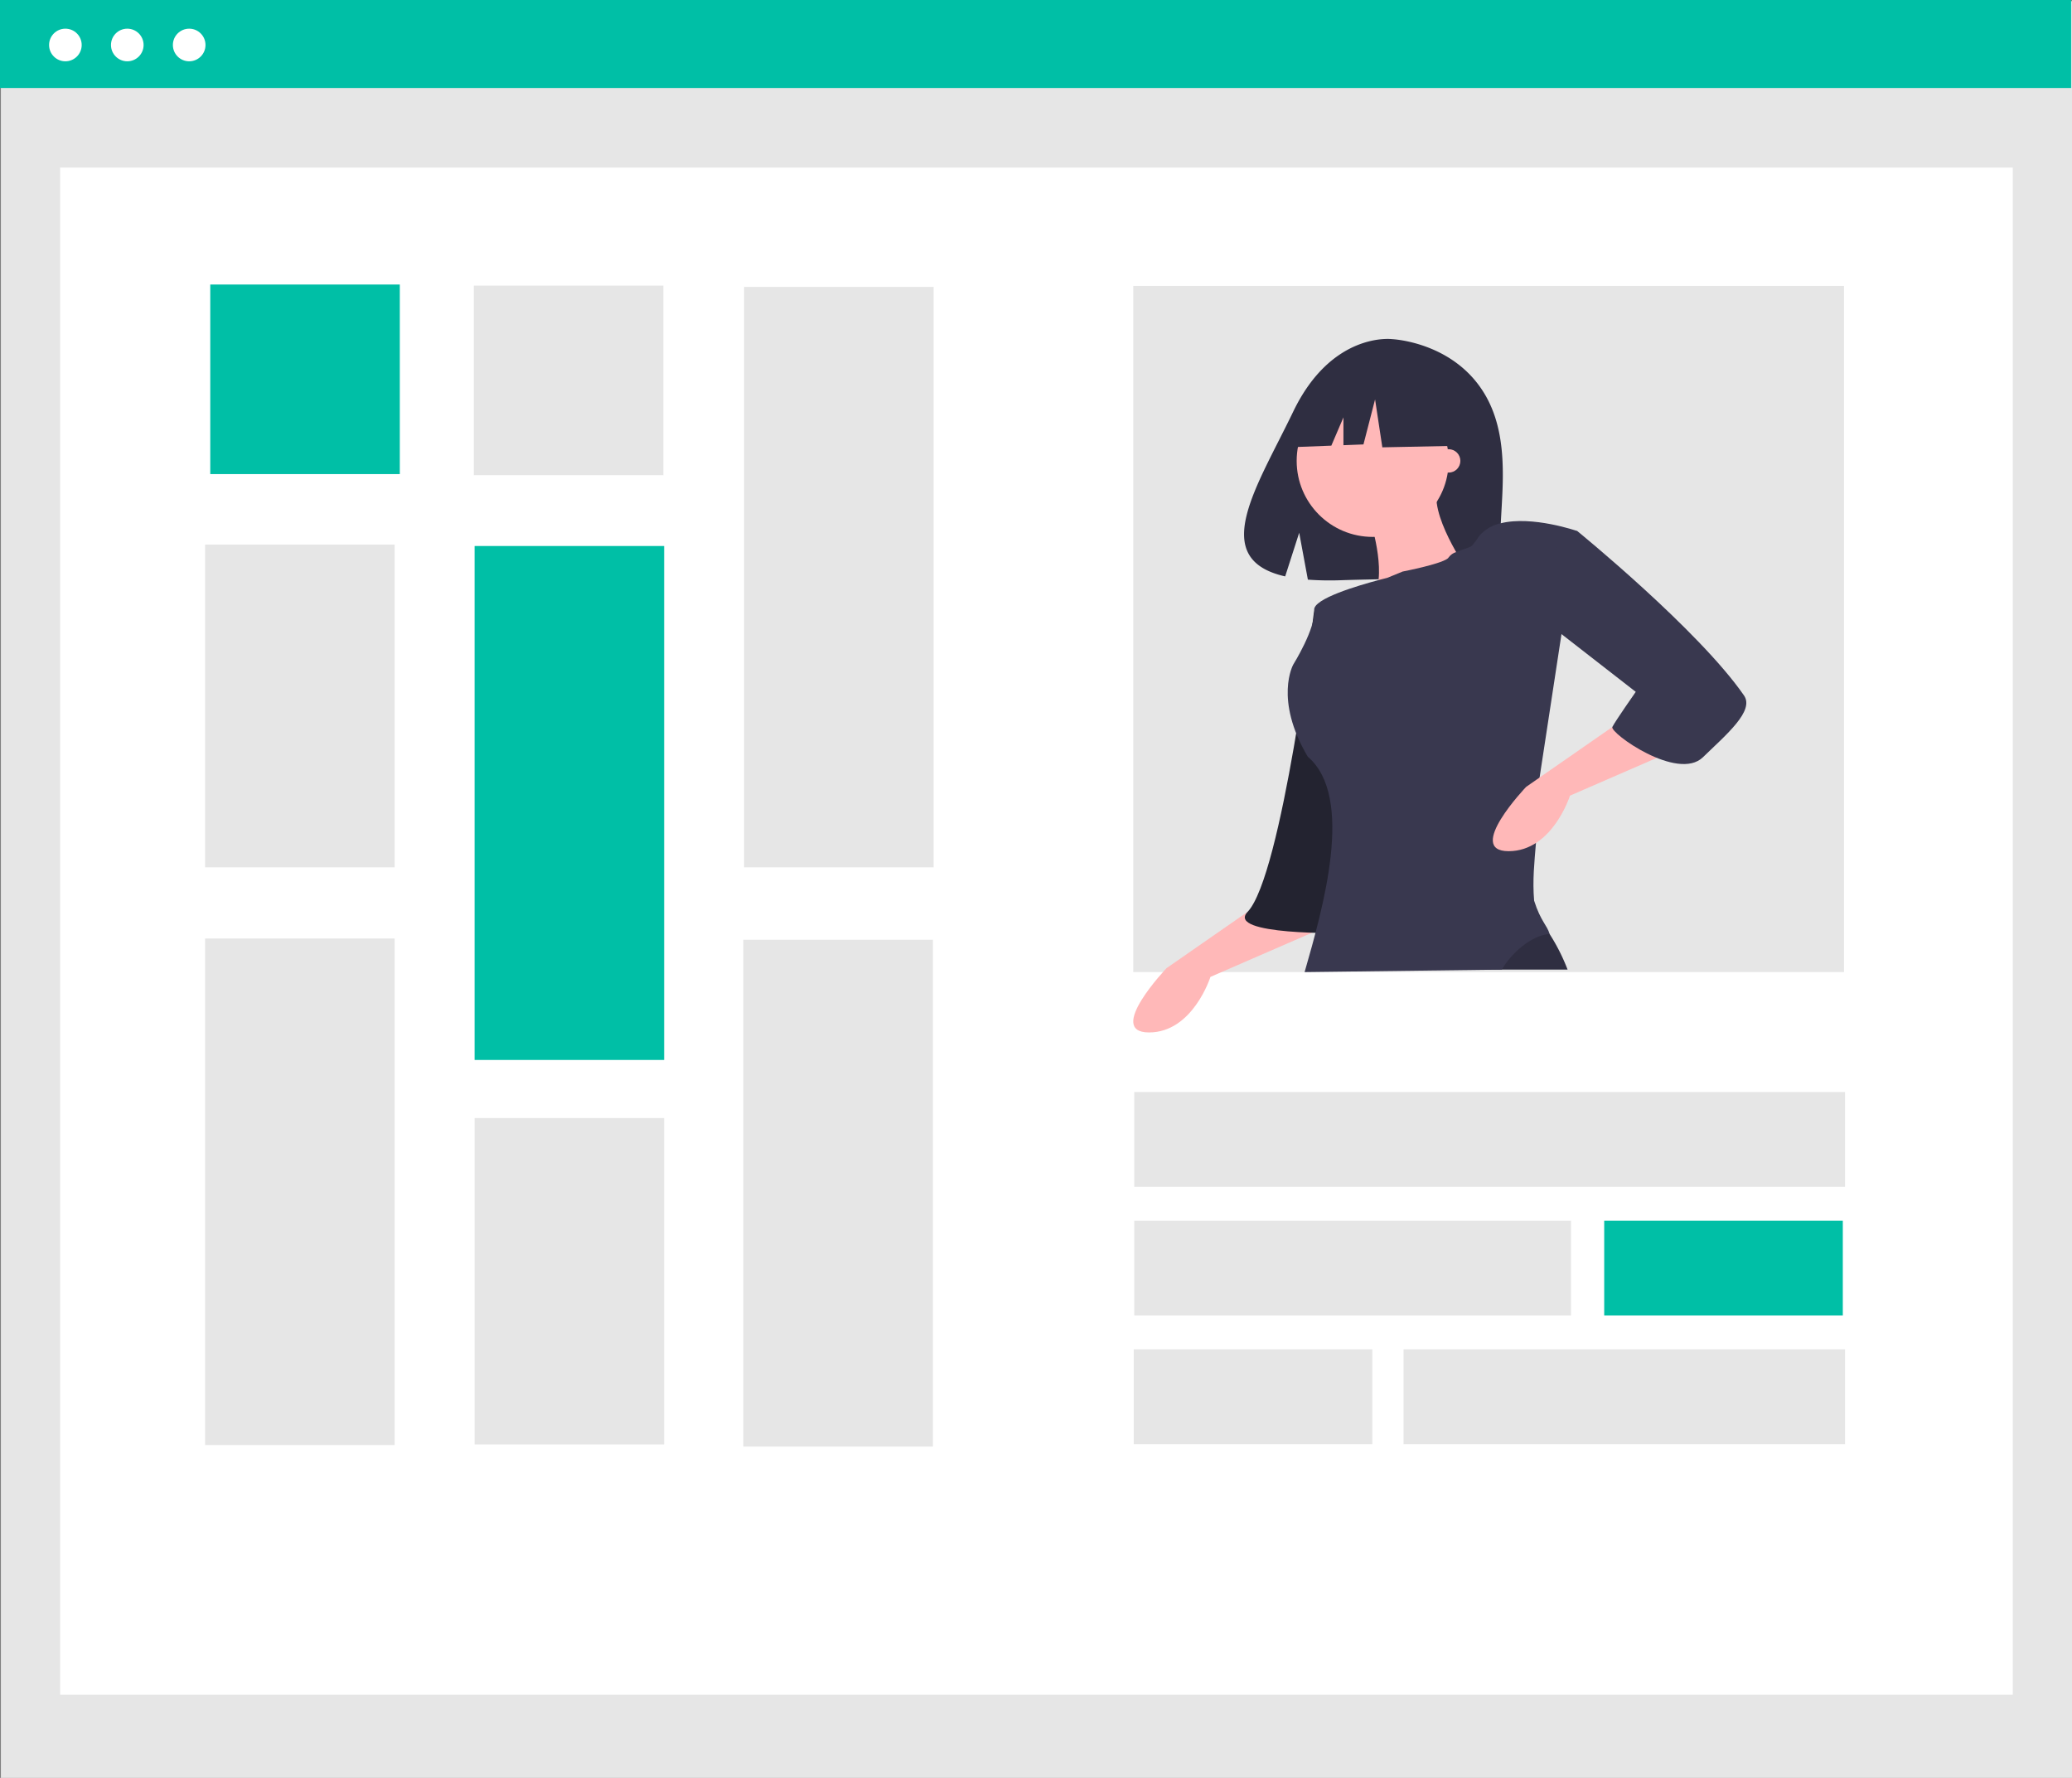 <?xml version="1.0" encoding="UTF-8" standalone="no"?>
<svg
   data-name="Layer 1"
   width="856.363"
   height="734.704"
   viewBox="0 0 856.363 734.704"
   version="1.1"
   id="svg29"
   sodipodi:docname="undraw_my_feed_inj0.svg"
   inkscape:version="1.2 (dc2aedaf03, 2022-05-15)"
   xmlns:inkscape="http://www.inkscape.org/namespaces/inkscape"
   xmlns:sodipodi="http://sodipodi.sourceforge.net/DTD/sodipodi-0.dtd"
   xmlns="http://www.w3.org/2000/svg"
   xmlns:svg="http://www.w3.org/2000/svg">
  <rect x="0" y="0" width="856.363" height="734.704" fill="#808080" stroke="none"/>
  <defs
     id="defs33" />
  <sodipodi:namedview
     id="namedview31"
     pagecolor="#ffffff"
     bordercolor="#000000"
     borderopacity="0.25"
     inkscape:showpageshadow="2"
     inkscape:pageopacity="0.0"
     inkscape:pagecheckerboard="0"
     inkscape:deskcolor="#d1d1d1"
     showgrid="false"
     inkscape:zoom="0.72107271"
     inkscape:cx="606.04152"
     inkscape:cy="539.47403"
     inkscape:window-width="1920"
     inkscape:window-height="1017"
     inkscape:window-x="-8"
     inkscape:window-y="-8"
     inkscape:window-maximized="1"
     inkscape:current-layer="svg29" />
  <rect
     id="aea5e876-5b18-4677-ac52-565f186c2754"
     data-name="Rectangle 1"
     x="0.366"
     y="0.485"
     width="855.997"
     height="735.013"
     fill="#e6e6e6"
     style="stroke-width:1.158" />
  <rect
     id="aeed2be9-3178-4cee-b478-9db2d7f97a20"
     data-name="Rectangle 2"
     x="24.843"
     y="69.246"
     width="807.043"
     height="631.117"
     fill="#ffffff"
     style="stroke-width:1.188" />
  <rect
     id="b3ae8885-9a9e-4403-9d49-07bff8102aa7"
     data-name="Rectangle 9"
     width="855.997"
     height="36.366"
     fill="#6c63ff"
     style="fill:#00bfa6;fill-opacity:1"
     x="0"
     y="0" />
  <rect
     id="b27f3643-394f-4790-b443-091b1b383c54"
     data-name="Rectangle 10"
     x="468.377"
     y="118.164"
     width="293.762"
     height="283.55"
     fill="#e6e6e6" />
  <circle
     id="e395ce2b-339a-464a-b2a8-2798fb0dfcd4"
     data-name="Ellipse 12"
     cx="27.024"
     cy="18.592"
     r="6.74"
     fill="#ffffff" />
  <circle
     id="ba9fbbde-097d-4714-9aa4-a15d83836bc3"
     data-name="Ellipse 13"
     cx="52.608"
     cy="18.592"
     r="6.74"
     fill="#ffffff" />
  <circle
     id="ab9aef1c-a9cb-4a01-bb5b-9a91a857f5fb"
     data-name="Ellipse 14"
     cx="78.192"
     cy="18.592"
     r="6.74"
     fill="#ffffff" />
  <rect
     id="e493c728-f703-42a2-881c-386585883b73"
     data-name="Rectangle 13"
     x="86.904"
     y="117.581"
     width="78.336"
     height="78.336"
     fill="#6c63ff"
     style="fill:#00bfa6;fill-opacity:1" />
  <rect
     id="fef75a5d-72e7-4f52-be39-ca98924ebad3"
     data-name="Rectangle 14"
     x="195.841"
     y="118.03"
     width="78.336"
     height="78.336"
     fill="#e6e6e6" />
  <rect
     id="fef75a5d-72e7-4f52-be39-ca98924ebad3-4"
     data-name="Rectangle 14"
     x="196.152"
     y="462.026"
     width="78.336"
     height="134.874"
     fill="#e6e6e6"
     style="stroke-width:1.312" />
  <rect
     id="b42a9be3-8096-4c9f-95c4-e18278a3579e"
     data-name="Rectangle 15"
     x="196.152"
     y="225.635"
     width="78.336"
     height="212.391"
     fill="#6c63ff"
     style="fill:#00bfa6;fill-opacity:1;stroke-width:0.903" />
  <rect
     id="e3bd9f8a-f01d-48ae-a6f1-3d5ac6753111"
     data-name="Rectangle 16"
     x="84.767"
     y="225.054"
     width="78.336"
     height="133.362"
     fill="#e6e6e6" />
  <path
     id="b03a159e-94f4-480c-9a5d-9f23eb0385fc-257"
     data-name="Path 4"
     d="m 613.689,162.952 c -12.9,-21.792 -38.412,-22.807 -38.412,-22.807 0,0 -24.863,-3.179 -40.813,30.009 -14.866,30.935 -35.384,60.8 -3.3,68.044 l 5.795,-18.036 3.589,19.378 a 125.538,125.538 0 0 0 13.726,0.235 c 34.356,-1.109 67.074,0.325 66.021,-12 -1.404,-16.392 5.803,-43.856 -6.606,-64.823 z"
     fill="#2f2e41" />
  <path
     id="edc5401e-f5b9-4166-9a45-6d9296a0e0c2-258"
     data-name="Path 5"
     d="m 525.646,369.879 -43.494,30.2 c 0,0 -25.372,26.58 -7.249,26.58 18.123,0 25.372,-22.955 25.372,-22.955 l 55.576,-24.163 z"
     fill="#ffb8b8" />
  <path
     id="a1145783-9ad9-4920-9c36-7da703d314d6-259"
     data-name="Path 6"
     d="m 543.164,252.083 c 0,0 -13.318,109.792 -27.516,124.738 -9.302,9.792 40.201,8.765 40.201,8.765 z"
     fill="#2f2e41"
     sodipodi:nodetypes="cscc"
     style="fill:#232330;fill-opacity:1" />
  <path
     id="e424da1a-71ea-46da-8962-7b7b116f82e2-261"
     data-name="Path 8"
     d="m 647.892,400.691 h -74.754 l 53.111,-30.808 a 33.853,38.797 0 0 1 3.363,2.851 67.431,77.279 0 0 1 18.28,27.957 z"
     fill="#2f2e41"
     style="stroke-width:0.934" />
  <circle
     id="e1ba790b-7394-4885-ab4c-2c84c77f3e7f"
     data-name="Ellipse 1"
     cx="567.328"
     cy="190.465"
     r="31.412"
     fill="#ffb8b8" />
  <path
     id="f3be7be2-223c-4c9b-8b5e-90f6ae9f04e0-262"
     data-name="Path 9"
     d="m 566.724,216.441 c 0,0 7.249,22.955 0,31.413 -7.249,8.458 39.87,-12.082 39.87,-12.082 0,0 -16.914,-24.163 -12.082,-35.037 z"
     fill="#ffb8b8" />
  <path
     id="b8fe7dc2-df95-4ac5-a3bc-1c8e36bb8e76-263"
     data-name="Path 10"
     d="m 636.312,321.323 -2.537,16.54 c 0,0 -0.521,5.031 1.037,10.505 -0.659,8.047 -1.468,15.406 -0.756,23.843 2.694,8.516 5.477,10.301 6.376,13.739 -7.587,0.628 -15.779,7.887 -19.718,14.738 l -81.516,1.026 c 7.434,-25.978 20.887,-72.295 1.299,-89.011 -14.066,-23.8 -5.974,-38.105 -5.974,-38.105 0,0 9.359,-14.975 8.635,-22.514 -0.452,-4.714 18.557,-10.209 26.58,-12.36 0.52,-0.133 0.979,-0.266 1.4,-0.362 1.389,-0.362 2.223,-0.568 2.223,-0.568 l 6.343,-2.6 c 0,0 17.82,-3.443 19.029,-5.86 0.773,-1.042 1.855,-1.812 3.093,-2.2 2.549,-1.087 5.8,-1.861 6.573,-2.634 1.104,-1.27 2.102,-2.627 2.984,-4.06 2.317,-2.658 5.44,-4.484 8.892,-5.2 12.976,-3.274 31.618,3.214 31.618,3.214 l -6.524,42.588 z"
     fill="#2f2e41"
     style="fill:#39384f;fill-opacity:1"
     sodipodi:nodetypes="cccccccccscccccccccccc" />
  <path
     id="b7b1d332-0442-4c4a-aa9d-2d666bd52d71-264"
     data-name="Path 11"
     d="m 674.252,294.973 -43.494,30.2 c 0,0 -25.372,26.58 -7.249,26.58 18.123,0 25.366,-22.951 25.366,-22.951 l 55.576,-24.163 z"
     fill="#ffb8b8" />
  <path
     id="faae9d8a-2ade-475e-8bc6-8f0e7b87a797-265"
     data-name="Path 12"
     d="m 599.53,160.851 -25.208,-13.2 -15.81,2.45 a 28.274,28.274 0 0 0 -23.24,21.7 l -2.96,13.058 17.929,-0.69 5.009,-11.687 v 11.494 l 8.273,-0.318 4.8,-18.606 3,19.806 29.409,-0.6 z"
     fill="#2f2e41" />
  <path
     id="ba178fc8-375d-4438-9c01-c19893b0df8a-266"
     data-name="Path 13"
     d="m 643.443,221.878 8.457,-2.416 c 0,0 50.174,40.844 68.9,67.938 4.397,6.361 -7.212,16.079 -16.967,25.528 -10.45,10.122 -38.638,-10.103 -37.438,-12.519 1.2,-2.416 9.665,-14.5 9.665,-14.5 l -32.621,-25.372 z"
     fill="#2f2e41"
     style="fill:#39384f;fill-opacity:1"
     sodipodi:nodetypes="ccsssccc" />
  <circle
     id="b052f10f-e5c3-45aa-968a-35c6c5894796"
     data-name="Ellipse 2"
     cx="598.741"
     cy="190.466"
     r="4.833"
     fill="#ffb8b8" />
  <rect
     id="aa772a43-ca79-434e-998e-525da0608a2b"
     data-name="Rectangle 17"
     x="468.794"
     y="451.288"
     width="293.762"
     height="39.168"
     fill="#e6e6e6" />
  <rect
     id="aa772a43-ca79-434e-998e-525da0608a2b-7"
     data-name="Rectangle 17"
     x="468.794"
     y="504.456"
     width="180.499"
     height="39.168"
     fill="#e6e6e6"
     style="stroke-width:0.784" />
  <rect
     id="aa772a43-ca79-434e-998e-525da0608a2b-7-1"
     data-name="Rectangle 17"
     x="663.022"
     y="504.456"
     width="98.616"
     height="39.168"
     fill="#e6e6e6"
     style="fill:#00bfa6;fill-opacity:1;stroke-width:0.579" />
  <rect
     id="aa772a43-ca79-434e-998e-525da0608a2b-7-1-7"
     data-name="Rectangle 17"
     x="468.576"
     y="557.624"
     width="98.616"
     height="39.168"
     fill="#e6e6e6"
     style="stroke-width:0.579" />
  <rect
     id="aa772a43-ca79-434e-998e-525da0608a2b-7-4"
     data-name="Rectangle 17"
     x="580.096"
     y="557.624"
     width="182.46"
     height="39.168"
     fill="#e6e6e6"
     style="stroke-width:0.788" />
  <rect
     id="b869959f-3b5e-4542-9dd3-67ec9d40b083"
     data-name="Rectangle 18"
     x="84.767"
     y="387.847"
     width="78.336"
     height="209.321"
     fill="#e6e6e6"
     style="stroke-width:1.462" />
  <rect
     id="ed8504c8-ba55-4496-b946-b31fe66f24a3"
     data-name="Rectangle 19"
     x="307.537"
     y="118.565"
     width="78.336"
     height="239.85"
     fill="#e6e6e6" />
  <rect
     id="af23db80-e058-4986-866a-292ebf8abb10"
     data-name="Rectangle 20"
     x="307.226"
     y="388.358"
     width="78.336"
     height="209.441"
     fill="#e6e6e6"
     style="stroke-width:1.462" />
</svg>
